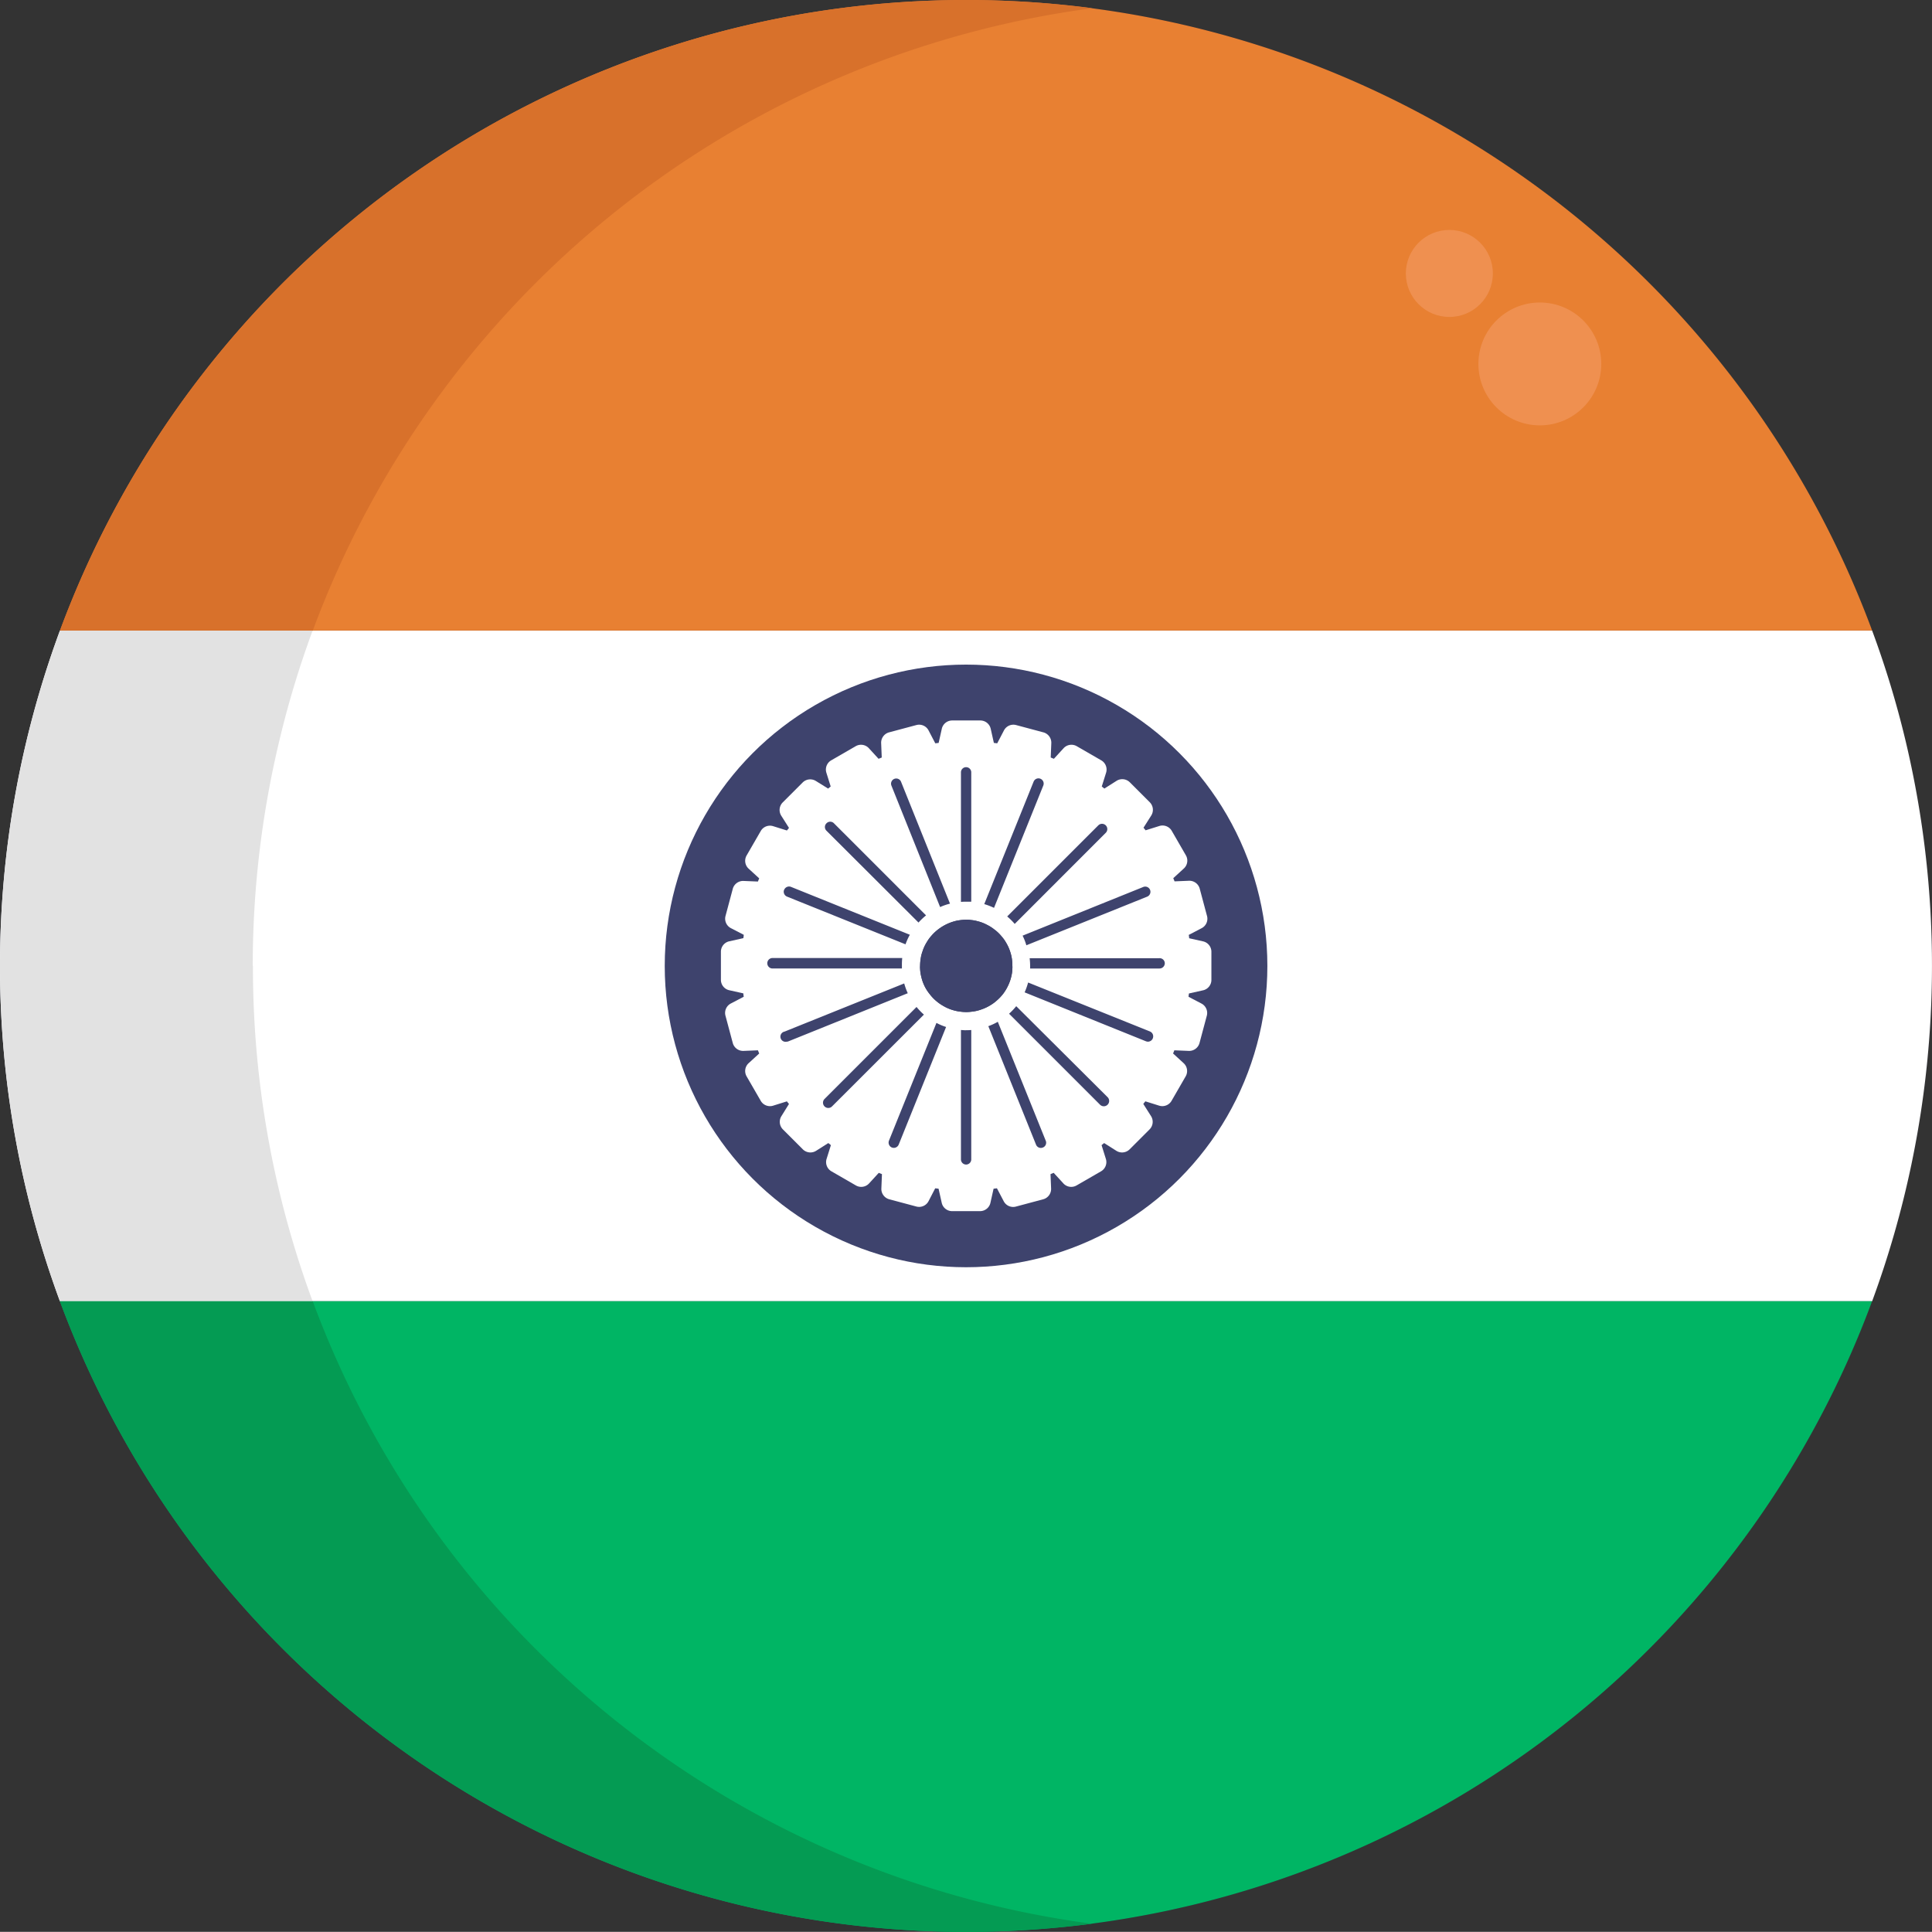 <svg xmlns="http://www.w3.org/2000/svg" width="75.006" height="75.001" viewBox="0 0 75.006 75.001">
  <rect x="0" y="0" width="75.006" height="75.001" fill="#333333" stroke="none"/>
  <g id="india" transform="translate(0.037)">
    <circle id="Ellipse_21" data-name="Ellipse 21" cx="37.5" cy="37.5" r="37.5" transform="translate(-0.037 0)" fill="#27273d"/>
    <path id="Path_55" data-name="Path 55" d="M86.2,24.48H15.85a37.515,37.515,0,0,1,70.355,0Z" transform="translate(-13.56 0)" fill="#e88032"/>
    <path id="Path_56" data-name="Path 56" d="M72.645,193.158H2.29a37.578,37.578,0,0,1,0-26.038H72.645a37.055,37.055,0,0,1,1.305,4.308,37.692,37.692,0,0,1-1.305,21.729Z" transform="translate(0 -142.639)" fill="#fff"/>
    <path id="Path_57" data-name="Path 57" d="M51.026,369.346a37.514,37.514,0,0,1-35.179-24.483H86.2a36.943,36.943,0,0,1-1.912,4.308A37.5,37.5,0,0,1,51.026,369.346Z" transform="translate(-13.558 -294.345)" fill="#00b564"/>
    <path id="Path_58" data-name="Path 58" d="M55.935.318a37.539,37.539,0,0,0-30.271,24.17H15.85A37.512,37.512,0,0,1,51.028,0a37.969,37.969,0,0,1,4.913.319Z" transform="translate(-13.56 0)" fill="#d8712b"/>
    <path id="Path_59" data-name="Path 59" d="M9.783,180.139A37.414,37.414,0,0,0,12.1,193.158H2.29a37.578,37.578,0,0,1,0-26.038H12.1a37.048,37.048,0,0,0-1.3,4.308,37.524,37.524,0,0,0-1.025,8.711Z" transform="translate(0 -142.639)" fill="#e2e2e2"/>
    <path id="Path_60" data-name="Path 60" d="M55.933,369.028a37.911,37.911,0,0,1-4.907.318,37.514,37.514,0,0,1-35.179-24.483h9.815a37.522,37.522,0,0,0,30.271,24.17Z" transform="translate(-13.558 -294.345)" fill="#049b53"/>
    <circle id="Ellipse_22" data-name="Ellipse 22" cx="2.385" cy="2.385" r="2.385" transform="translate(57.359 11.744)" fill="#ef9050"/>
    <circle id="Ellipse_23" data-name="Ellipse 23" cx="1.689" cy="1.689" r="1.689" transform="translate(54.542 8.927)" fill="#ef9050"/>
    <circle id="Ellipse_24" data-name="Ellipse 24" cx="11.698" cy="11.698" r="11.698" transform="translate(25.77 25.802)" fill="#3e436d"/>
    <path id="Path_61" data-name="Path 61" d="M209.661,199.518l-.546-.122a.961.961,0,0,0-.016-.13l.5-.261a.413.413,0,0,0,.209-.475l-.283-1.058a.416.416,0,0,0-.419-.308l-.558.023c-.016-.041-.032-.082-.05-.123l.41-.376a.413.413,0,0,0,.079-.513l-.548-.949a.413.413,0,0,0-.483-.188l-.533.167c-.026-.035-.054-.069-.081-.1l.3-.473a.416.416,0,0,0-.057-.517l-.773-.773a.416.416,0,0,0-.517-.057l-.473.3-.1-.081.167-.533a.413.413,0,0,0-.188-.483l-.949-.548a.413.413,0,0,0-.513.079l-.376.41-.123-.05.023-.558a.416.416,0,0,0-.308-.419l-1.058-.283a.413.413,0,0,0-.473.209l-.261.5-.13-.016-.122-.546a.413.413,0,0,0-.4-.325h-1.1a.413.413,0,0,0-.4.325l-.122.546-.13.016-.261-.5a.413.413,0,0,0-.475-.209l-1.058.283a.416.416,0,0,0-.308.419l.023.558-.123.05-.376-.41a.413.413,0,0,0-.513-.079l-.949.548a.413.413,0,0,0-.188.483l.167.533-.1.081-.472-.293a.416.416,0,0,0-.517.057l-.773.773a.416.416,0,0,0-.057.517l.3.473c-.026.034-.054.067-.081.1l-.533-.167a.413.413,0,0,0-.483.188l-.548.949a.413.413,0,0,0,.079.513l.41.376c-.018.041-.034.082-.05.123l-.558-.023a.416.416,0,0,0-.419.308l-.283,1.058a.413.413,0,0,0,.21.466l.5.259a1.022,1.022,0,0,1-.016.13l-.546.122a.413.413,0,0,0-.325.4v1.1a.413.413,0,0,0,.325.4l.546.122a.964.964,0,0,0,.016.13l-.5.262a.413.413,0,0,0-.21.475l.283,1.058a.416.416,0,0,0,.419.308l.558-.023c.016.041.032.082.05.123l-.41.376a.413.413,0,0,0-.079.513l.548.949a.413.413,0,0,0,.483.188l.533-.167c.026.035.054.069.081.1l-.293.472a.416.416,0,0,0,.057.517l.773.773a.416.416,0,0,0,.517.057l.473-.3.1.081-.167.533a.413.413,0,0,0,.188.483l.949.548a.413.413,0,0,0,.513-.079l.376-.41.123.05-.023.558a.416.416,0,0,0,.308.419l1.058.283a.413.413,0,0,0,.466-.21l.259-.5.13.016.122.546a.413.413,0,0,0,.4.325H201a.413.413,0,0,0,.4-.325l.122-.546.13-.016.262.5a.413.413,0,0,0,.475.21l1.058-.283a.416.416,0,0,0,.308-.419l-.023-.558.123-.05.376.41a.413.413,0,0,0,.513.079l.949-.548a.413.413,0,0,0,.188-.483l-.167-.533.1-.081.473.3a.416.416,0,0,0,.517-.057l.773-.773a.416.416,0,0,0,.057-.517l-.3-.473c.026-.034.054-.067.081-.1l.533.167a.413.413,0,0,0,.483-.187l.548-.949a.413.413,0,0,0-.079-.513l-.41-.376c.018-.041.034-.082.05-.123l.558.023a.416.416,0,0,0,.419-.308l.283-1.058a.413.413,0,0,0-.209-.473l-.5-.261a1.027,1.027,0,0,1,.016-.13l.546-.122a.413.413,0,0,0,.325-.4v-1.1A.413.413,0,0,0,209.661,199.518Z" transform="translate(-162.985 -162.97)" fill="#fff"/>
    <g id="Group_45" data-name="Group 45" transform="translate(29.751 29.785)">
      <path id="Path_62" data-name="Path 62" d="M247.373,245.527a.609.609,0,0,1,0,.1,1.467,1.467,0,0,1-.035.28,1.733,1.733,0,0,1-.132.385,1.8,1.8,0,0,1-.173.293,1.74,1.74,0,0,1-.275.293,1.477,1.477,0,0,1-.212.158,1.691,1.691,0,0,1-.366.177,1.58,1.58,0,0,1-.4.092,1.557,1.557,0,0,1-.4,0,1.645,1.645,0,0,1-.315-.063,1.611,1.611,0,0,1-.372-.161,1.7,1.7,0,0,1-.249-.17,1.629,1.629,0,0,1-.283-.293,1.573,1.573,0,0,1-.19-.293,1.633,1.633,0,0,1-.136-.384,1.486,1.486,0,0,1-.045-.313.609.609,0,0,1,0-.1,1.881,1.881,0,0,1,.026-.3,1.412,1.412,0,0,1,.069-.268,1.56,1.56,0,0,1,.173-.368,1.421,1.421,0,0,1,.173-.237,1.74,1.74,0,0,1,.3-.275,1.842,1.842,0,0,1,.7-.312c.051-.009.1-.016.146-.022a1.917,1.917,0,0,1,.2-.012,1.153,1.153,0,0,1,.2.012,1.316,1.316,0,0,1,.239.044,1.573,1.573,0,0,1,.381.146,1.553,1.553,0,0,1,.277.177,1.516,1.516,0,0,1,.293.283,1.359,1.359,0,0,1,.161.227,1.691,1.691,0,0,1,.166.371,1.545,1.545,0,0,1,.057.236A1.889,1.889,0,0,1,247.373,245.527Z" transform="translate(-237.858 -237.812)" fill="#3e436d"/>
      <path id="Path_63" data-name="Path 63" d="M212.836,211.045a.612.612,0,0,1,0,.1,1.467,1.467,0,0,1-.035.28,1.732,1.732,0,0,1-.132.385,1.8,1.8,0,0,1-.173.293,1.738,1.738,0,0,1-.275.293,1.483,1.483,0,0,1-.212.158,1.691,1.691,0,0,1-.366.177,1.583,1.583,0,0,1-.4.092,1.558,1.558,0,0,1-.4,0,1.643,1.643,0,0,1-.315-.063,1.614,1.614,0,0,1-.372-.161,1.7,1.7,0,0,1-.249-.17,1.629,1.629,0,0,1-.283-.293,1.576,1.576,0,0,1-.19-.293,1.639,1.639,0,0,1-.136-.384,1.486,1.486,0,0,1-.045-.313.606.606,0,0,1,0-.1,1.888,1.888,0,0,1,.026-.3,1.413,1.413,0,0,1,.069-.268,1.561,1.561,0,0,1,.173-.368,1.421,1.421,0,0,1,.173-.237,1.738,1.738,0,0,1,.3-.275,1.841,1.841,0,0,1,.7-.312c.051-.009.1-.016.146-.022a1.913,1.913,0,0,1,.2-.012,1.154,1.154,0,0,1,.2.012,1.32,1.32,0,0,1,.239.044,1.573,1.573,0,0,1,.381.146,1.553,1.553,0,0,1,.277.177,1.517,1.517,0,0,1,.293.283,1.357,1.357,0,0,1,.161.227,1.691,1.691,0,0,1,.166.371,1.543,1.543,0,0,1,.057.236A1.889,1.889,0,0,1,212.836,211.045Zm-4.289.1h-5.023a.2.2,0,1,1,0-.407h5.035a2.62,2.62,0,0,0-.012.3Zm.229.959-4.633,1.868a.212.212,0,0,1-.075.015.2.2,0,0,1-.076-.393l4.644-1.869A2.55,2.55,0,0,0,208.775,212.107Zm-4.8-4.015a.206.206,0,0,1,.265-.113l4.614,1.859a2.353,2.353,0,0,0-.168.371l-4.6-1.852A.205.205,0,0,1,203.972,208.092Zm5.43,4.841-3.571,3.568a.205.205,0,1,1-.293-.287l3.573-3.573A2.442,2.442,0,0,0,209.4,212.934Zm-3.785-7.131a.2.2,0,0,1,0-.293.2.2,0,0,1,.286,0l3.577,3.577a2.546,2.546,0,0,0-.293.278Zm4.267,7.458a2.155,2.155,0,0,0,.374.158l-1.84,4.567a.206.206,0,0,1-.19.127.241.241,0,0,1-.076-.015.207.207,0,0,1-.111-.267Zm-1.749-9.214a.2.2,0,1,1,.375-.146l1.9,4.73a2.284,2.284,0,0,0-.384.133Zm2.9,4.509a1.839,1.839,0,0,0-.2.007v-5.03a.2.2,0,0,1,.4,0v5.023Zm0,4.988a1.839,1.839,0,0,0,.2-.007v5.023a.2.2,0,1,1-.4,0v-5.023C210.9,213.536,210.968,213.543,211.037,213.543Zm1.084-4.749a2.567,2.567,0,0,0-.379-.146l1.915-4.752a.2.2,0,1,1,.378.146Zm2.007,9.038a.2.2,0,0,1-.113.267.22.22,0,0,1-.076.015.2.2,0,0,1-.187-.127l-1.852-4.6a2.33,2.33,0,0,0,.368-.17Zm-1.493-8.707,3.536-3.536a.2.2,0,0,1,.286.293l-3.533,3.535A2.423,2.423,0,0,0,212.635,209.125Zm3.895,7.018a.207.207,0,1,1-.293.293l-3.532-3.532a2.54,2.54,0,0,0,.278-.293Zm-3.3-6.27,4.688-1.891a.2.2,0,0,1,.146.378l-4.688,1.887A2.164,2.164,0,0,0,213.234,209.873Zm5.055,3.989a.207.207,0,0,1-.187.127.243.243,0,0,1-.078-.015l-4.711-1.9a2.639,2.639,0,0,0,.136-.382l4.728,1.9a.205.205,0,0,1,.111.27Zm.466-2.919a.205.205,0,0,1-.205.205h-5.023v-.1a2.618,2.618,0,0,0-.019-.3h5.035a.2.2,0,0,1,.212.2Z" transform="translate(-203.32 -203.33)" fill="#3e436d"/>
    </g>
  </g>
</svg>

